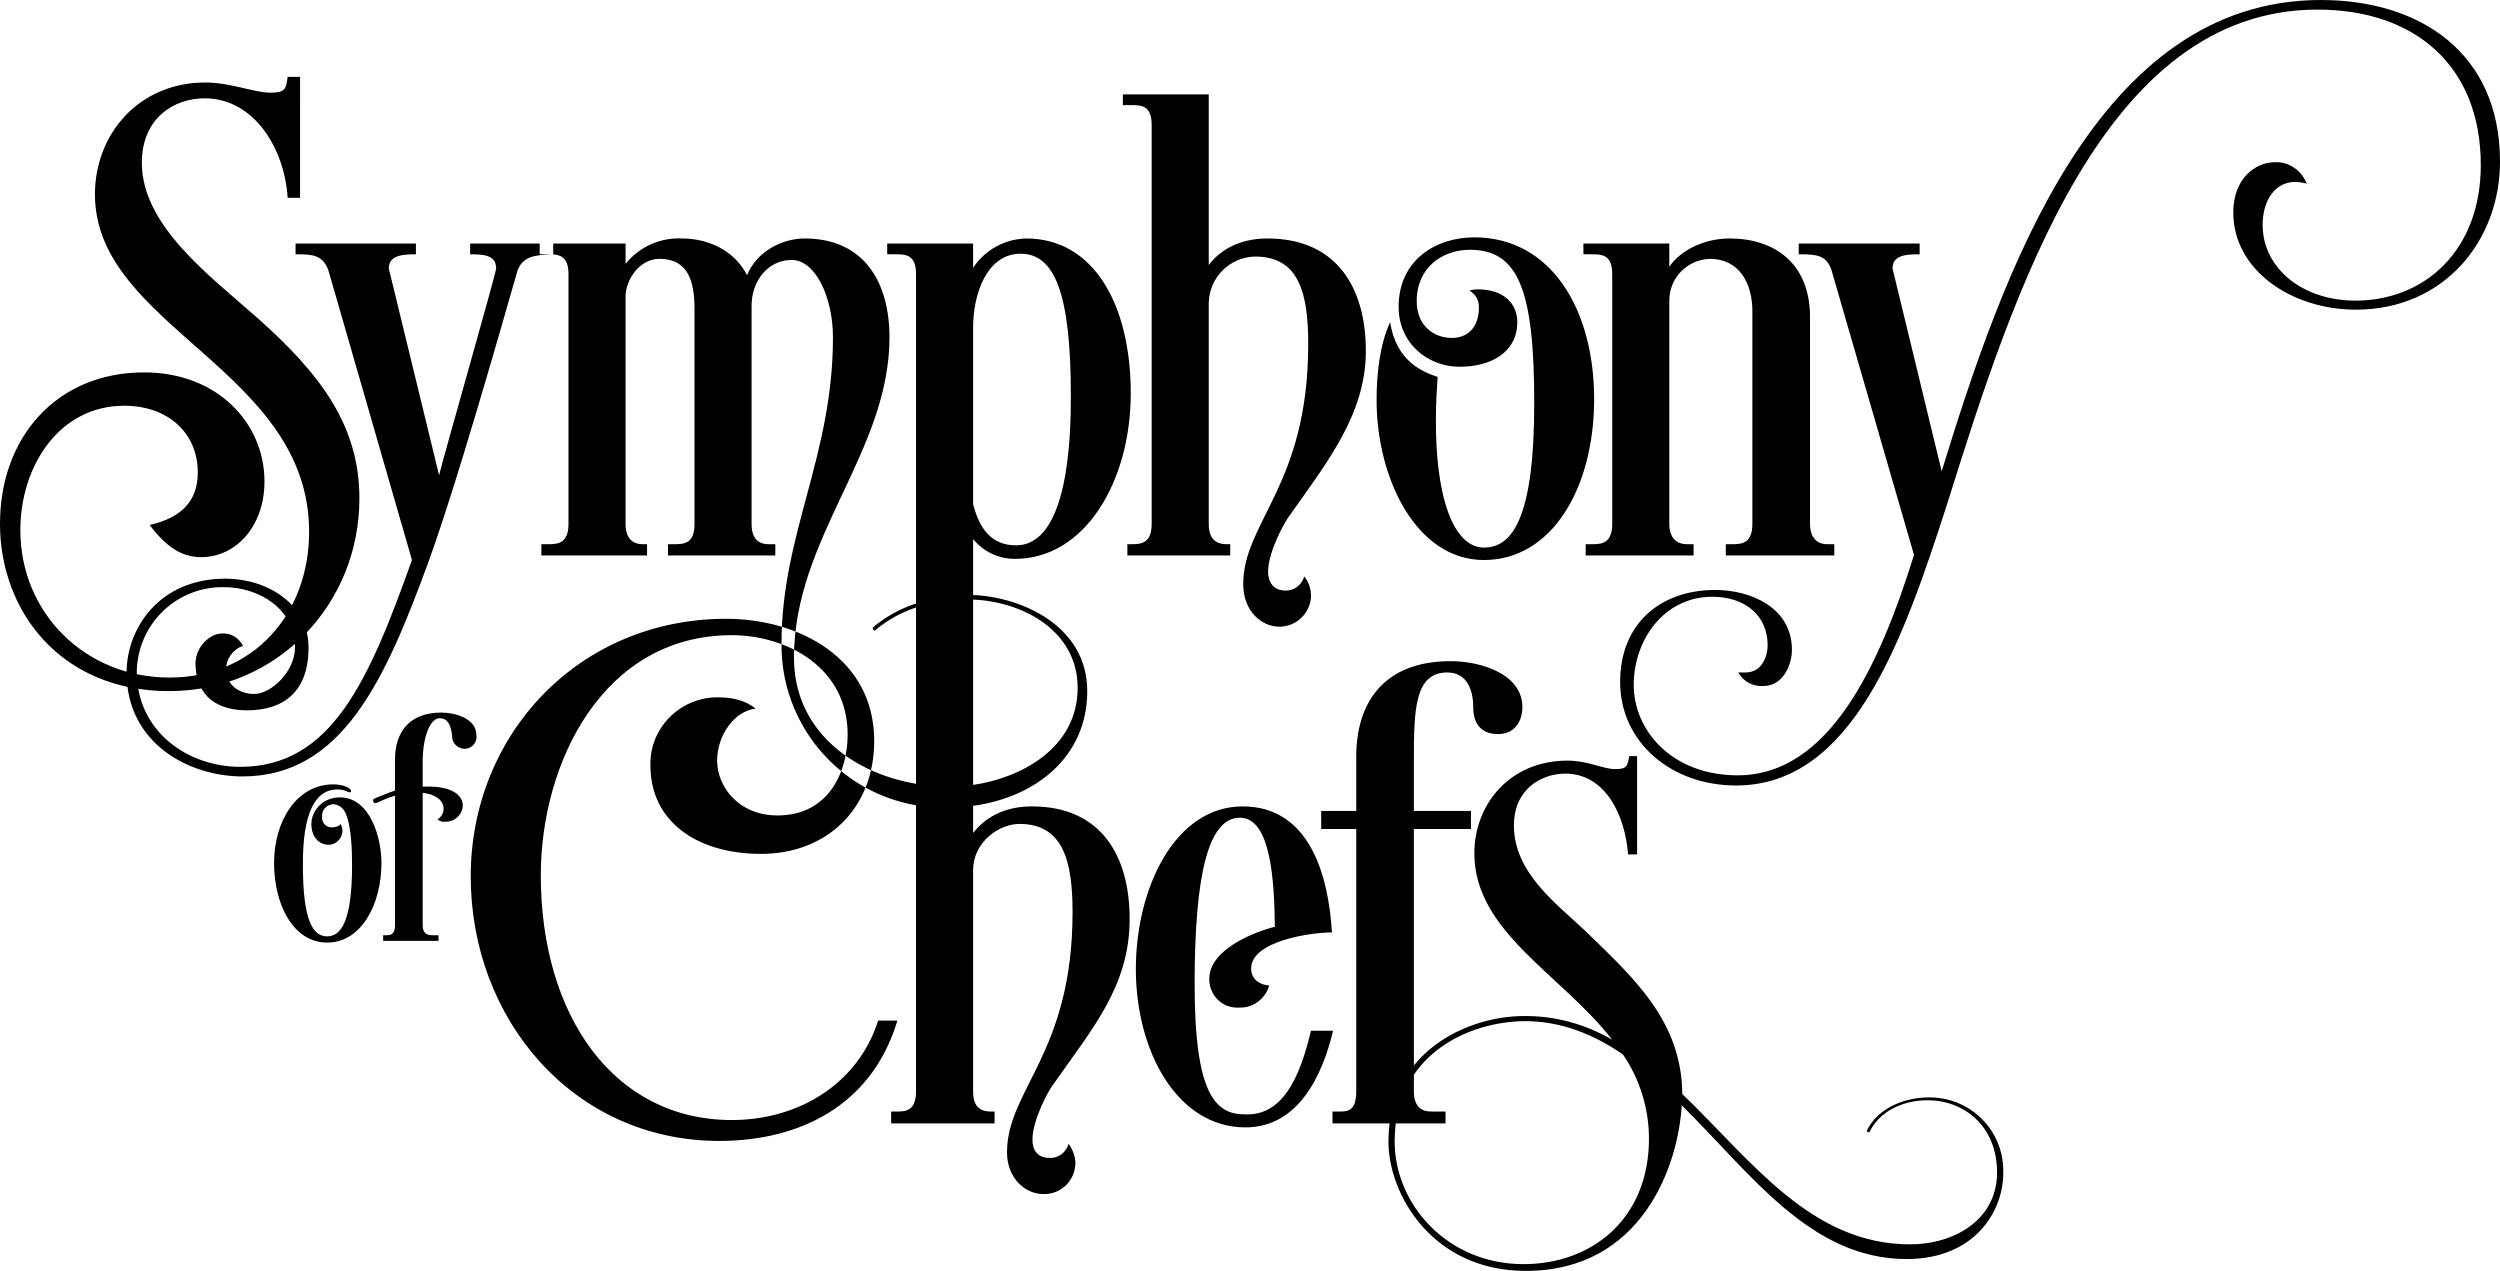 <?xml version="1.0" encoding="utf-8"?>
<!-- Generator: Adobe Illustrator 23.0.1, SVG Export Plug-In . SVG Version: 6.00 Build 0)  -->
<svg version="1.1" id="Layer_1" xmlns="http://www.w3.org/2000/svg" xmlns:xlink="http://www.w3.org/1999/xlink" x="0px" y="0px"
	 viewBox="0 0 442.4 224.9" style="enable-background:new 0 0 442.4 224.9;" xml:space="preserve">
<title>Asset 6</title>
<path d="M53.6,153.1c0,9.9,1.8,12.6,4.3,12.6s4.4-2.8,4.4-12.6c0-2.6-0.1-7-1.2-9.3c-0.4-0.9-1.2-1.4-2.1-1.5c-1.2,0.1-2.1,1-2,2.2
	c0,0,0,0,0,0c-0.1,0.9,0.5,1.8,1.5,1.9c0.1,0,0.3,0,0.4,0c0.5,0,1.1-0.2,1.4-0.6c0.2,0.4,0.3,0.9,0.3,1.4c-0.1,1.2-1.1,2.2-2.3,2.3
	c-2,0-3.2-1.5-3.2-3.7s1.9-4.7,5-4.7c5.5,0,7.4,7.3,7.4,11.6c0,7.4-3.6,14.1-9.6,14.1s-9.4-6.7-9.4-14.1s4-13.9,10.5-13.9
	c1,0,2,0.2,2.8,0.7c0.6,0.5,0.3,0.9-0.3,0.6c-0.6-0.3-1.2-0.4-1.8-0.4C53.9,139.7,53.6,148.8,53.6,153.1z M78.1,126.1
	c2.6,0,6.2,1.1,6.2,4c0.2,1.1-0.6,2.2-1.8,2.4c-0.1,0-0.2,0-0.3,0c-1.2,0-2.2-1-2.2-2.2c0-0.1,0-0.1,0-0.2c-0.2-1.3-0.5-3-2.2-3
	s-3,3.3-3,7.7v4.4h1.3c2.7,0,5.8,0.9,5.8,3.4c-0.1,1.6-1.5,2.9-3.1,2.8c-0.5,0.1-1-0.1-1.4-0.4c0.7-0.4,1.1-1.1,1.1-1.9
	c0-1.6-1.7-2.6-3.7-2.8v23.4c0,1.3,0.6,1.8,1.6,1.8h1.2v1h-9.8v-1h0.6c0.7,0,1.5-0.1,1.5-1.8v-22.9c-1.1,0.3-2.2,0.8-3.3,1.3
	c-0.6,0.2-0.8-0.7-0.3-0.8c1.2-0.5,2.4-1,3.6-1.4v-5.5C69.9,129.7,72.3,126.1,78.1,126.1z M25.1,28.8c0,11.1,11.9,19.9,20.5,27.5
	c11,9.8,18,18.9,18,31.9c0,18.7-14.5,34.1-33.7,34.1S0,108.1,0,92.7s10.1-26.8,25.5-26.8c13,0,21.3,9,21.3,19.3
	c0,8.1-5.2,13.4-11.2,13.4c-3.4,0-6.2-1.8-9.1-5.7c5.6-1.3,8.5-4.2,8.5-9.3c0-7-5.3-11.8-13-11.8c-11.7,0-18.4,10.9-18.4,22
	c0,14.7,11.5,26.1,26.4,26.1s24.7-11.3,24.7-25.8c0-28.7-37.9-36.2-37.9-59.7c0-10.8,7.9-19.8,19.5-19.8c4.5,0,8.7,1.8,11.5,1.8
	s2.8-0.7,3.1-2.8h2.2V35h-2.2c-0.5-8.5-5.8-17.6-14.7-17.6C30.8,17.4,25.1,20.9,25.1,28.8z M87.8,47.5c0-2.4-2.3-2.5-4.6-2.5v-1.9
	h14.7V45c-3.4,0.1-5.3,0.4-6.3,2.8c-7.5,26.3-12.4,42.3-15.8,51.7c-7.6,20.7-15.2,37.9-32.9,37.9c-9.4,0-20.5-5.8-20.5-18.4
	c0-7.6,5.6-16.6,17.5-16.6c7.3,0,14.7,4.4,14.7,12.2s-4.4,11.1-10.9,11.1s-9.1-3.7-9.1-8.3c0-2.9,2.5-5.3,4.7-5.3
	c1.6-0.1,3,0.8,3.7,2.2c-1.8,0.6-3,2.3-3,4.2c0,2.4,2,4.3,5,4.3s7.2-4,7.2-8.2c0-6.9-6.4-10.7-12.6-10.7
	c-8.4-0.1-15.2,6.5-15.4,14.9c0,10.7,9.1,16.9,18.3,16.9c16.2,0,22.8-15.3,30.4-36.6L58.1,47.8c-1-2.7-2.8-2.8-5.8-2.8v-1.9h21.3V45
	c-2.2,0-4.8,0.1-4.8,2.5l8.9,36.6C78.6,80.4,87.8,48.3,87.8,47.5z M213.9,46.9c1.8-2.4,5.1-4.7,10.4-4.7c12.3,0,17.4,8.8,17.4,19.9
	s-6.7,19.5-13.4,29c-0.9,1.1-3.9,6.5-3.9,10.1c0,1.7,0.9,3.3,3,3.3c1.6,0.1,3-1,3.4-2.5c0.8,1,1.2,2.2,1.2,3.5
	c-0.1,3-2.6,5.4-5.6,5.4c-3.2,0-6.4-2.8-6.4-7.5c0-11.1,11.5-17.5,11.5-42.5c0-9-1.6-15.5-9.4-15.5c-4.5,0.1-8.1,3.7-8.2,8.2v39.1
	c0,2.5,1.1,3.6,3.2,3.6h0.6v2h-18.2v-2h0.9c1.7,0,3.4-0.3,3.4-3.6V22.1c0-3.4-1.8-3.5-3.5-3.5h-1.6v-1.9h15.2L213.9,46.9z
	 M262.6,96.9c5.1,0,8.9-5.4,8.9-25.6s-2.9-27.1-11.4-27.1c-4.7,0-9.4,3-9.4,9.1c0,4.4,3.1,6.5,6.2,6.5s4.8-2.2,4.8-5.3
	c0.1-1.3-0.6-2.5-1.7-3.1c0.5-0.1,1-0.2,1.5-0.2c4.7,0,7,2.6,7,5.8c0,5.3-4.6,7.9-10.2,7.9s-10.8-4.1-10.8-10.6
	c0-8.3,6.6-12.3,13.4-12.3c13.6,0,21.2,12.8,21.2,28.6s-7.5,28.5-19.5,28.5s-19-14.5-19-28.3c0-4.8,0.6-9.9,2.4-13.8
	c1.1,7.2,6.1,8.9,8.4,9.7C253,85.8,256.6,96.9,262.6,96.9z M295.4,43.1v4.1c1.9-2.8,6-5,10.7-5c7.8,0,14.2,4.3,14.2,13.9v36.6
	c0,2.5,1.3,3.6,3,3.6h1.3v2h-19.2v-2h1.3c1.7,0,3.4-0.3,3.4-3.6V55.1c0-5-2.3-9.3-7.6-9.3c-4,0.2-7.1,3.4-7.1,7.4v39.5
	c0,2.5,1.3,3.6,3.1,3.6h1.2v2h-19.1v-2h1.3c1.7,0,3.4-0.3,3.4-3.6V48.5c0-3.4-1.8-3.5-3.5-3.5h-1.6v-1.9L295.4,43.1z M307.2,139
	c-11.5,0-20.5-7.7-20.5-18.3s7.4-16.3,16.8-16.3c6.3,0,13.6,3.1,13.6,10.6c0,2.4-1.4,6.4-5.1,6.4c-1.8,0.1-3.5-0.8-4.4-2.4h1.3
	c3.1,0,3.9-3.2,3.9-4.8c0-5.3-4-8.6-9.8-8.6c-8.5,0-13.9,7.6-13.9,15.6s6.7,16,18.4,16c16.2,0,25.1-19.4,31.2-39l-14.6-50.4
	c-0.9-2.7-2.7-2.8-5.8-2.8v-1.9h21.4V45c-2.3,0-4.8,0.1-4.8,2.5l8.7,35.9C354.3,48.6,371,0,410.7,0c17.5,0,31.7,9.3,31.7,28.6
	c0,14-9.9,26.2-25.5,26.2c-11.4,0-21.7-7-21.7-17.2c0-6,3.9-8.9,7.4-8.9c2.5-0.1,4.7,1.5,5.6,3.8c-0.7-0.2-1.4-0.3-2.1-0.3
	c-3.3,0-5.7,3-5.7,7.6c0,7.7,7.1,13.4,16.4,13.4c12.2,0,22.2-8.8,22.2-24c0-17.5-11.6-27.5-28.9-27.5c-37.8,0-53.7,49.7-65.6,87.7
	C336.8,113.2,327.9,139,307.2,139z M158.8,180.6c-4.5,15.1-17.4,21.3-31.5,21.3c-25.9,0-44-21.6-44-46.8s19.2-45.6,45.2-45.6
	c12.9,0,26.2,7,26.2,21.6c0,12-8.4,20-20,20s-19.6-5.9-19.6-15.6c-0.2-6.5,5-11.9,11.5-12.1c0.2,0,0.4,0,0.6,0c4.5,0,6.5,2,6.5,2
	c-3.7,0.4-6.8,4.7-6.8,9.2s3.7,9.7,10.7,9.7c9.1,0,12.4-7.8,12.4-14.3c0-12-10.9-17.6-20.5-17.6c-22.8,0-33.8,22.6-33.8,42.5
	c0,24.8,12.9,43.3,33.8,43.3c11.7,0,22.3-6.3,25.9-17.6L158.8,180.6z M199.9,162.6c0-11.1-5-19.9-17.3-19.9c-5.3,0-8.5,2.3-10.4,4.7
	v-4.8c11-1.5,20.2-8.6,20.2-20.3s-11.9-16.7-20.2-17v-9.9c1.8,2.2,4.5,3.5,7.4,3.5c12.4,0,20.5-13.7,20.5-29.3s-6.5-27.4-18.5-27.4
	c-3.8,0.1-7.3,2-9.4,5.2v-4.3H157V45h1.6c1.7,0,3.5,0.1,3.5,3.5v58.3c-2.8,0.9-5.5,2.4-7.7,4.3c0.1,0.1,0.1,0.5,0.4,0.5
	c2.1-1.8,4.6-3.2,7.3-4.1v31.2c-11.7-2-21.6-9.8-21.6-22.3c0-21.3,16.9-36.4,16.9-56.7c0-9.9-4.6-17.5-15-17.5
	c-4,0-8.5,2.3-10.2,6.5c-2.3-4.5-7-6.5-11.5-6.5c-3.9-0.2-7.6,1.5-10,4.5v-3.6H95.5V45h1.6c1.6,0,3.5,0.1,3.5,3.5v44.2
	c0,3.3-1.7,3.6-3.4,3.6h-1.4v2h18.7v-2h-0.8c-1.8,0-3-1.1-3-3.6V52.1c0.3-3.2,2.8-6.3,6-6.3c5.2,0,6.2,4.2,6.2,8.9v38
	c0,3.3-1.6,3.6-3.4,3.6h-1.3v2h19v-2H136c-1.9,0-3-1.1-3-3.6V54.1c0-4.4,2.9-8.1,7.1-8.1s7.3,6.6,7.3,13.7c0,21-9.1,34.8-9.1,54.1
	c-0.2,14.1,9.9,26.3,23.8,28.7v50.6c0,3.4-1.7,3.6-3.4,3.6h-1v2.1H176v-2.1h-0.6c-2.1,0-3.2-1-3.2-3.6V154c0-5,4.6-8.2,8.2-8.2
	c7.7,0,9.4,6.5,9.4,15.6c0,25-11.6,31.4-11.6,42.5c0,4.7,3.3,7.4,6.4,7.4c3.1,0.1,5.6-2.3,5.7-5.4c0-1.3-0.5-2.5-1.2-3.5
	c-0.4,1.5-1.8,2.6-3.4,2.5c-2.2,0-3-1.5-3-3.2c0-3.6,3-9.1,3.9-10.1C193.3,182,199.9,174.5,199.9,162.6z M172.2,57.9
	c0-5.8,2.4-13,8.4-13s8.9,6.9,8.9,25.2c0,7.1-0.4,26.4-9.7,26.4c-4.4,0-6.5-3-7.6-7.3L172.2,57.9z M190.7,121.7
	c0,10.8-10.2,16-18.5,17.2v-32.8C181.3,106.5,190.7,111.8,190.7,121.7z M235.7,165c-3.7,0-14.3,1.5-14.3,6.4c0,1.6,1.1,2.8,3.2,3
	c-0.7,2.4-2.9,4-5.3,3.9c-2.8,0.2-5.1-1.9-5.3-4.7c0-0.1,0-0.3,0-0.4c0-5.2,8-8.3,11.6-9.2c-0.1-8.2-0.7-19.3-6.2-19.3
	s-8,9.8-8,29.5s3.8,23,8.9,23h0.5c7.1,0,9.7-8.7,11.2-14.8h3.9c-1.9,8-6.2,17.1-15.5,17.1c-12.1,0-19.4-13.5-19.4-28
	s7-28.8,18.9-28.8S235.1,155,235.7,165z M256.7,117c5.4,0,12.7,2.3,12.7,8.1c0,2.5-1.3,4.8-4.3,4.8s-4.4-1.8-4.4-4.8
	s-1.1-6.1-4.6-6.1c-5.8,0-5.9,6.7-5.9,15.6v8.9h10.1v3.2h-10.1v46.4c0,2.6,1.2,3.6,3.1,3.6h2.5v2.1h-20v-2.1h1.3
	c1.5,0,2.9-0.2,2.9-3.6v-46.4h-6.2v-3.2h6.2v-9.6C240,124.2,245,117,256.7,117z M270.1,179.8c5.3,0,10.6,1.5,15.2,4.2
	c-9-11.6-24.4-19.1-24.4-33c0-8.6,6.2-16.4,16.5-16.4c3.6,0,6.3,1.5,8.4,1.5s2.2-0.5,2.5-2.3h1.4v17.4h-1.6
	c-0.5-6.9-4-14.3-11.1-14.3c-4.2,0-9.1,2.7-9.1,9.2c0,8.3,7.5,13.8,12.6,18.6c8.3,8.1,17.1,15.8,17.2,28.9
	c12.2,11.7,22.7,26.6,40.3,26.6c7.9,0,15.4-4.4,15.4-12.7s-5.9-12.8-12.3-12.8c-4.4,0-8.6,2-10.3,5.7l-0.5-0.2c2-4.3,7-6,11-6
	c7.2-0.1,13.1,5.6,13.2,12.8c0,0.2,0,0.4,0,0.6c0,6.8-5.1,15.2-17.1,15.2c-17.1,0-27.6-15.2-39.8-27.2c-0.6,10.6-7,29.3-27.6,29.3
	c-16.5,0-24.3-13.5-24.3-22.9c0-16,14.2-22.2,23.9-22.2H270.1z M269.6,223.7c12.1,0,22.2-8,22.2-22.2c0-5.3-1.6-10.5-4.6-14.9
	c-5.1-3.5-10.8-5.9-17.4-5.9c-10.3,0.1-23,6.2-23,21.3C246.8,213.1,256.1,223.7,269.6,223.7L269.6,223.7z"/>
</svg>
